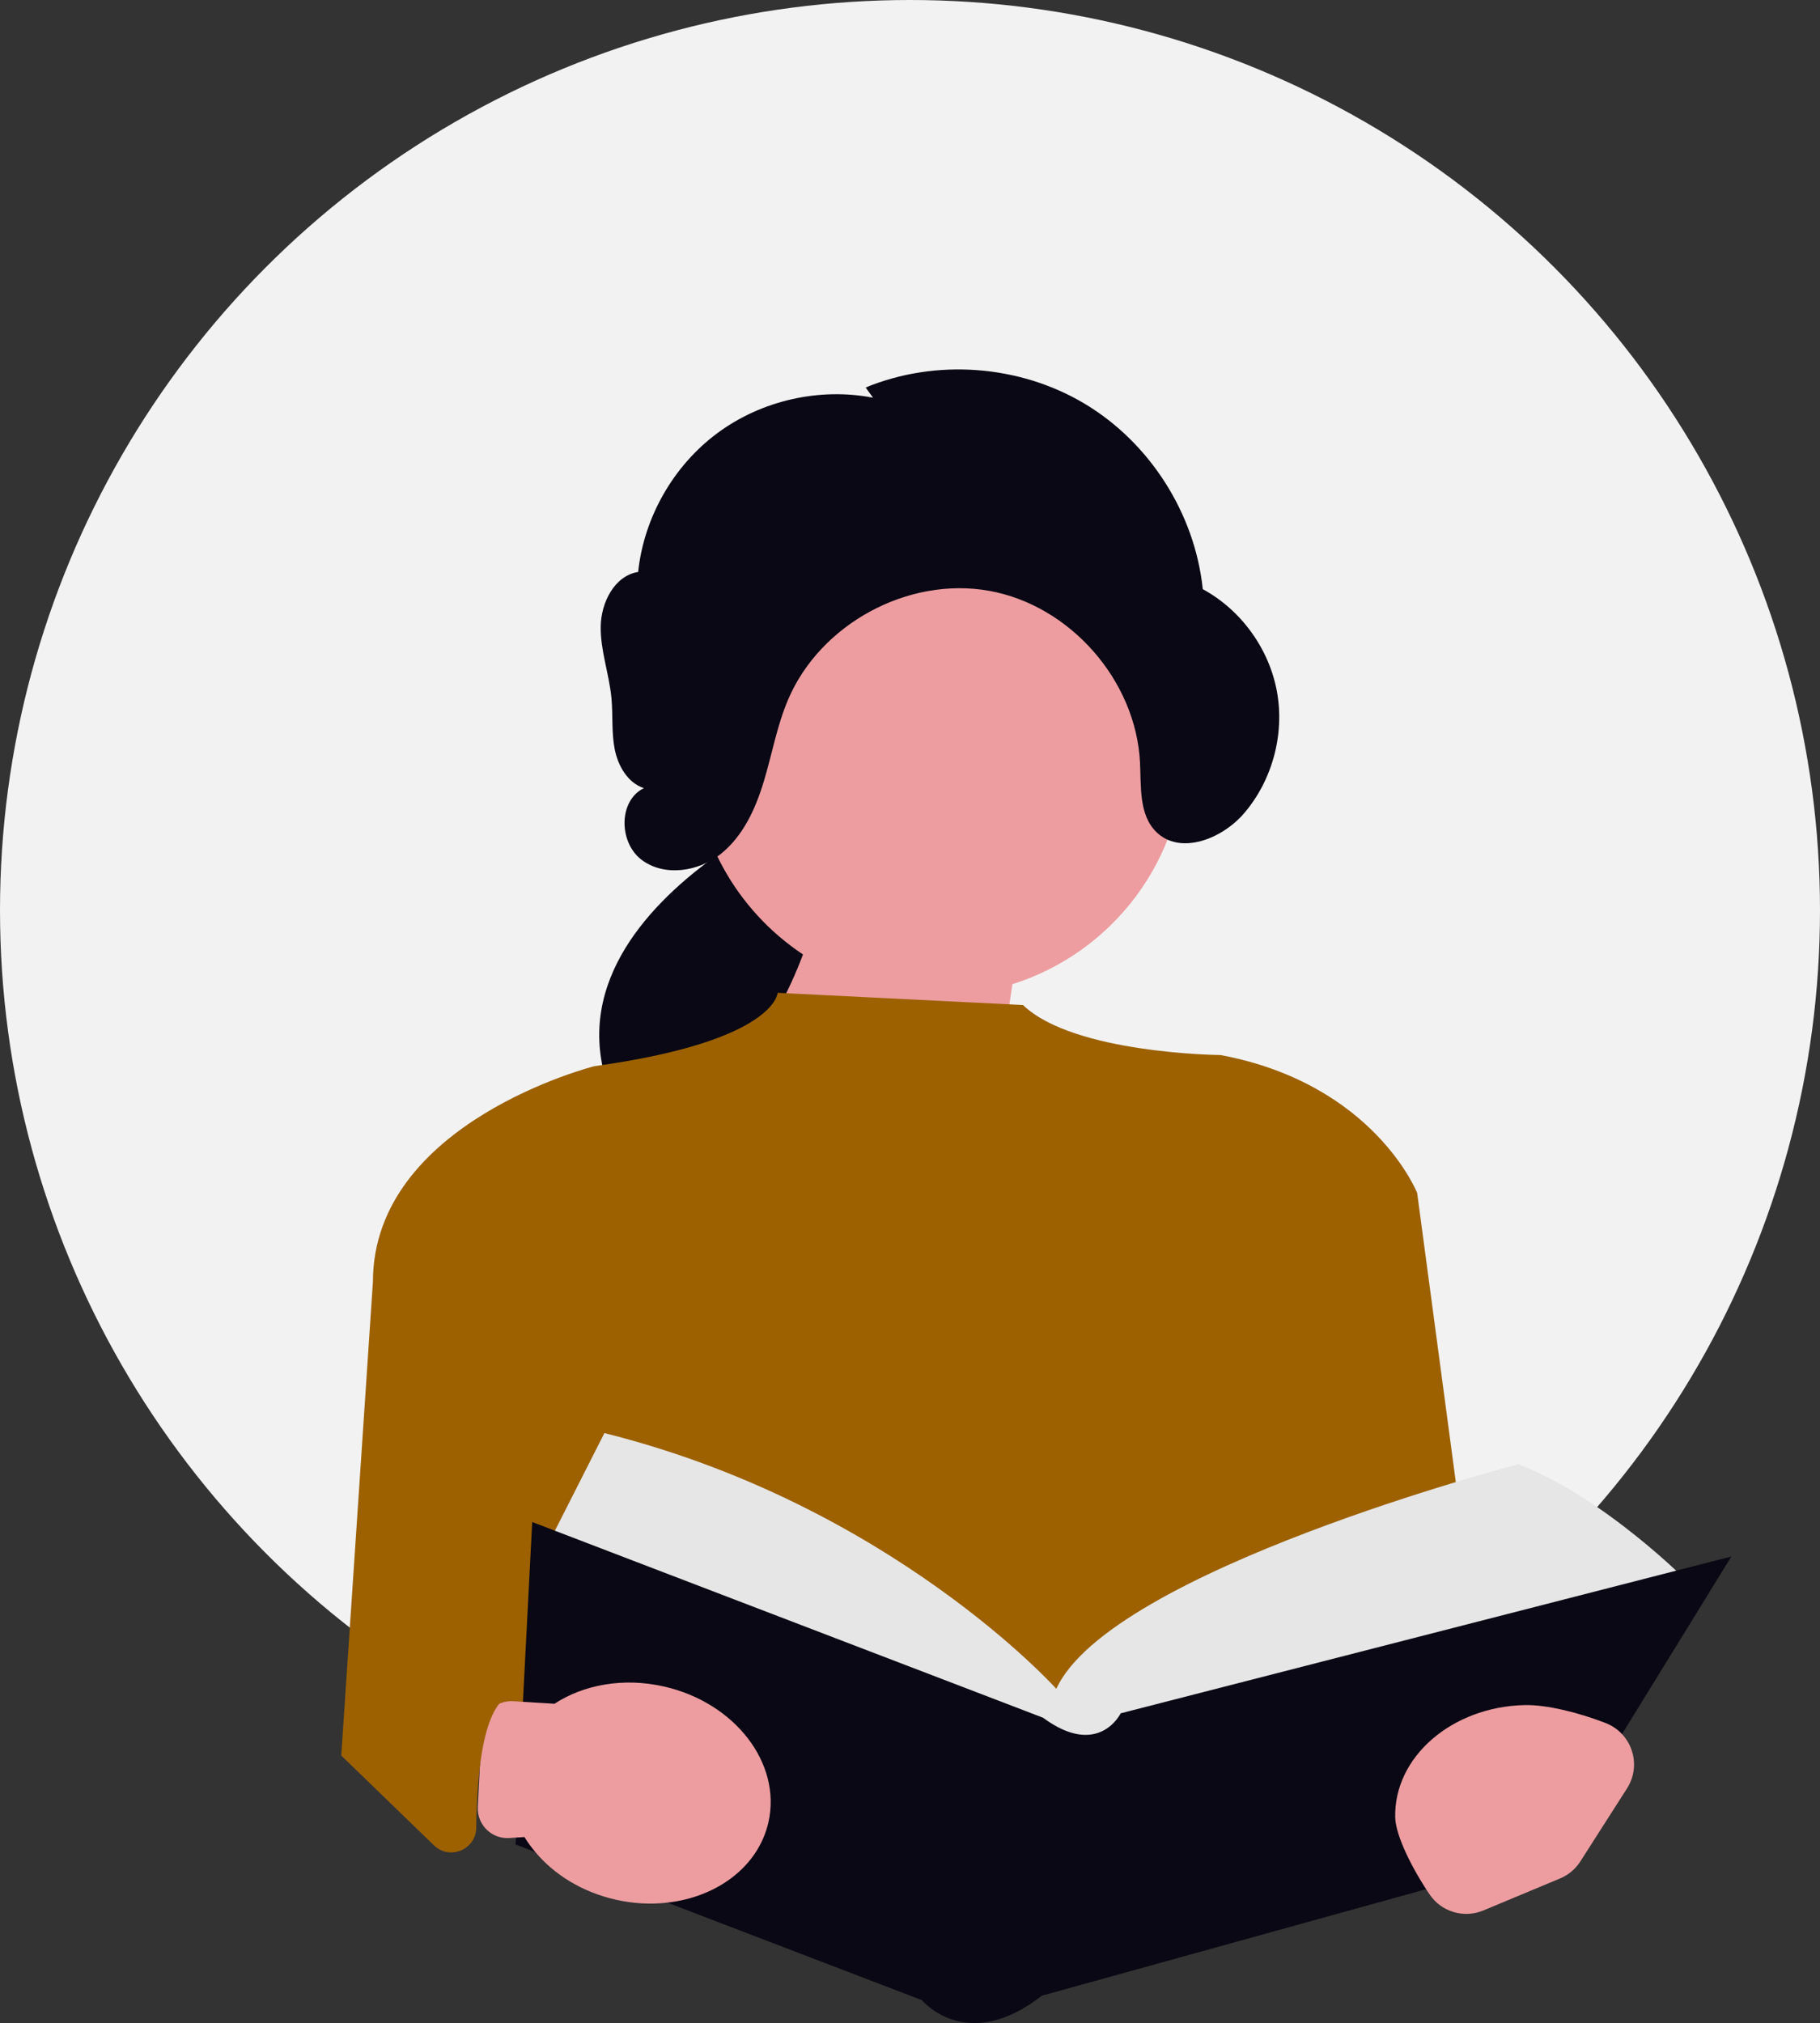 <svg xmlns="http://www.w3.org/2000/svg" width="709.786" height="788.736" viewBox="0 0 709.786 788.736" xmlns:xlink="http://www.w3.org/1999/xlink" role="img" artist="Katerina Limpitsouni" source="https://undraw.co/"><rect x="0" y="0" width="709.786" height="788.736" fill="#333333" stroke="none"/><circle cx="354.893" cy="354.893" r="354.893" fill="#f2f2f2"/><path d="M311.65,314.777s-139.55,60.752-45.222,150.978,116.481-91.636,116.481-91.636l-71.259-59.342Z" fill="#090814"/><path d="M270.205,292.077c0-53.025,42.939-96.011,95.906-96.011,52.968,0,95.907,42.986,95.907,96.011,0,43.004-28.244,79.399-67.173,91.622l-18.54,122.663-94.516-78.849s20.418-26.036,31.368-55.394c-25.88-17.194-42.952-46.617-42.952-80.042Z" fill="#ed9da0"/><path d="M398.962,391.83l-95.697-4.768s-.593,18.824-71.448,28.61c0,0-86.318,21.779-86.381,84.057l-12.348,184.707,449.041.867-29.445-220.214s-16.832-42.515-76.644-53.753c0,0-57.319-.466-77.077-19.507Z" fill="#9D6100"/><path d="M411.952,658.427s-64.464-71.775-176.239-99.703l-22.646,44.649,204.7,86.015,240.947-72.197s-33.011-33.574-66.626-46.329c0,0-159.079,41.583-180.136,87.565Z" fill="#e6e6e6"/><path d="M675.218,606.837l-43.258,70.226-28.586,46.388-45.987,12.758-151.075,41.862c-29.384,22.94-46.766,1.736-46.766,1.736l-99.3-38.019-51.462-19.722-7.716-2.946.195-3.648,2.825-54.873,3.468-67.202,199.205,76.292c21.707,16.015,30.3-1.717,30.3-1.717l238.156-61.135Z" fill="#090814"/><path d="M634.529,697.243l-18.204,28.474c-1.898,2.969-4.657,5.287-7.908,6.643l-29.928,12.483c-7.579,3.161-16.334.559-20.945-6.242-6.707-9.893-13.256-22.838-13.427-30.055-.526-23.526,22.058-43.13,50.449-43.774,8.51-.205,20.863,2.841,31.574,6.978,10.223,3.949,14.295,16.253,8.388,25.492Z" fill="#ed9da0"/><path d="M299.687,710.42c-3.897,17.264-19.954,29.183-39.44,31.367-6.43.741-13.231.41-20.109-1.151-13.055-2.946-24.006-9.773-31.352-18.571-1.597-1.873-3.021-3.823-4.248-5.852l-5.955.382c-6.874.441-12.595-5.216-12.241-12.102l1.561-30.316c.33-6.404,5.814-11.308,12.207-10.917l16.14.987c11.34-7.413,26.812-10.319,42.654-6.73,27.709,6.262,45.968,29.943,40.784,52.903Z" fill="#ed9da0"/><path d="M133.088,684.436l36.144,35.014c6.134,5.942,16.404,1.67,16.493-6.875.244-23.379,3.288-55.381,18.364-51.977l-63.439-12.246-7.562,36.083Z" fill="#9D6100"/><path d="M340.462,155.051c-20.972-4.043-43.546,1.099-60.706,13.829-17.16,12.73-28.644,32.854-30.884,54.116-9.259,1.474-14.501,11.967-14.605,21.352-.105,9.385,3.304,18.453,4.191,27.796.629,6.625-.013,13.372,1.262,19.904,1.275,6.531,5.07,13.171,11.392,15.228-9.995,4.878-9.81,21.142-.966,27.89,8.844,6.748,22.182,4.719,30.896-2.195,8.714-6.915,13.587-17.587,16.812-28.24s5.138-21.744,9.5-31.984c12.57-29.514,46.799-48.042,78.351-42.412,31.552,5.63,57.278,34.858,58.887,66.901.477,9.504-.459,20.384,6.298,27.078,9.318,9.231,25.692,2.775,34.24-7.175,11.061-12.875,15.922-30.861,12.854-47.564-3.068-16.702-14.002-31.781-28.915-39.874-3.048-29.48-20.643-57.097-46.058-72.296-25.416-15.199-58.047-17.616-85.421-6.329" fill="#090814"/></svg>